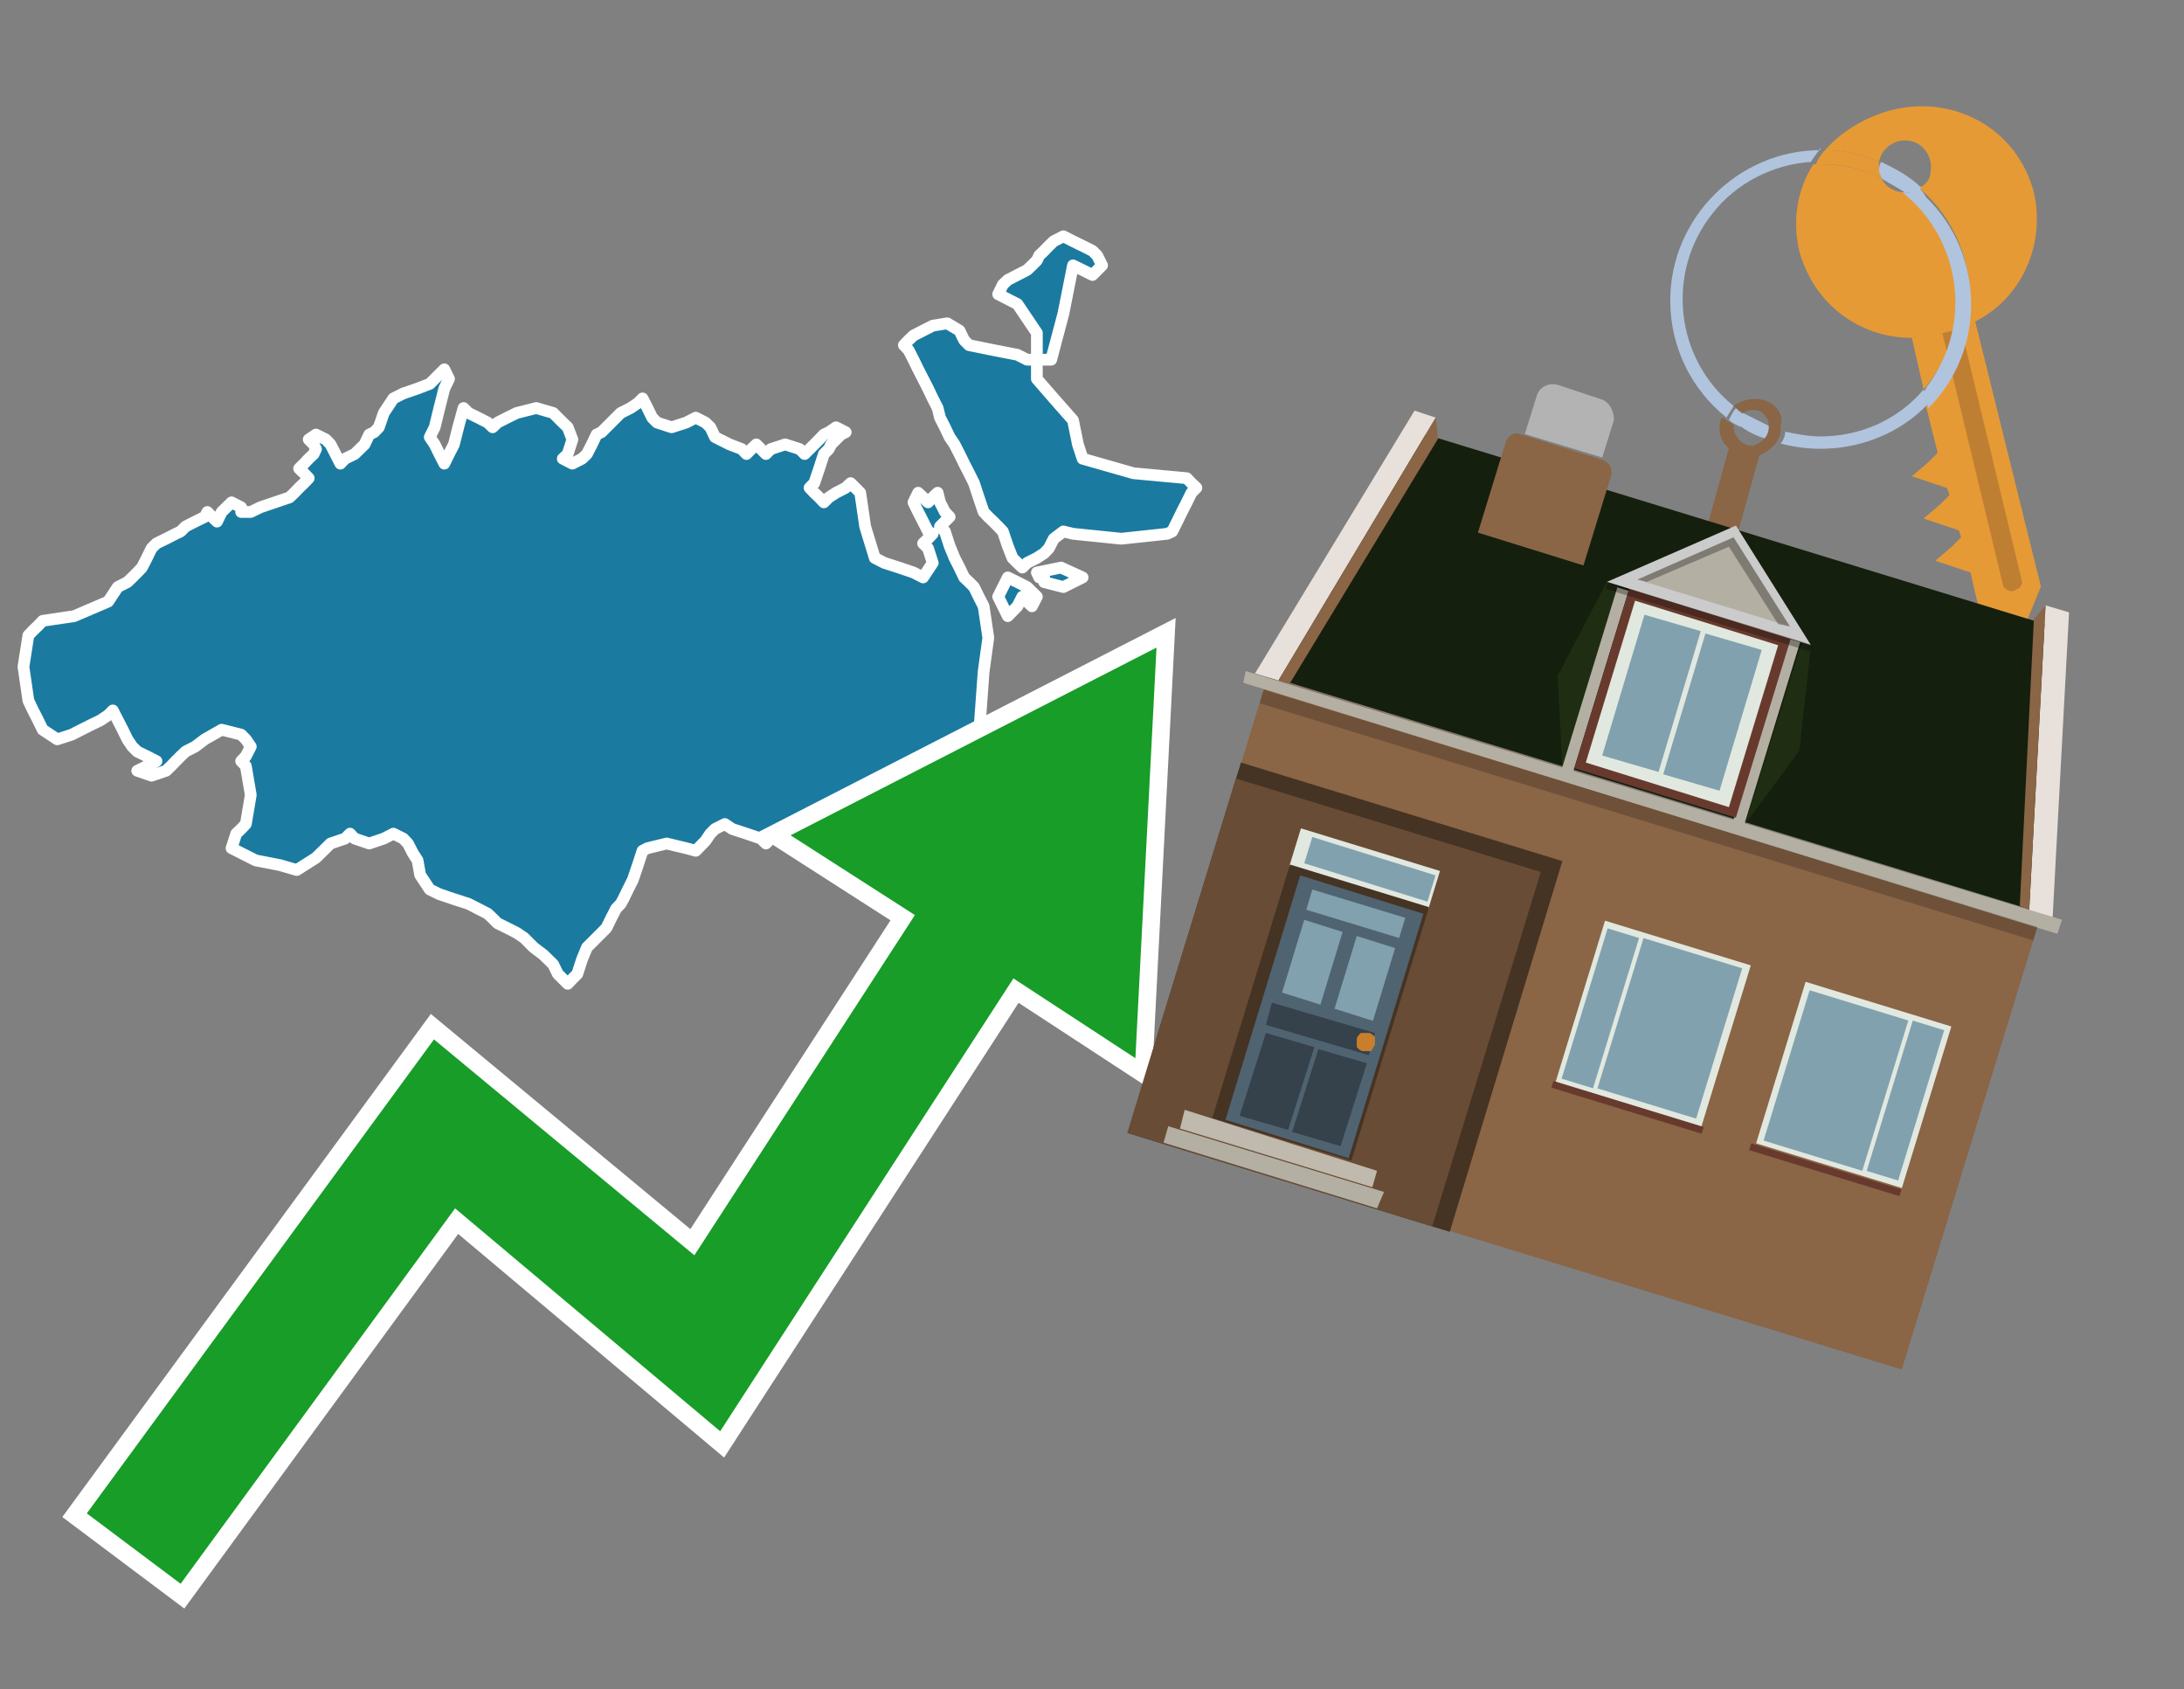 <?xml version="1.0" encoding="utf-8"?>
<!-- Generator: Adobe Illustrator 26.0.3, SVG Export Plug-In . SVG Version: 6.00 Build 0)  -->
<svg version="1.1" id="Text" xmlns="http://www.w3.org/2000/svg" xmlns:xlink="http://www.w3.org/1999/xlink" x="0px" y="0px"
	 width="93.1px" height="72px" viewBox="0 0 93.1 72" style="enable-background:new 0 0 93.1 72;" xml:space="preserve">
<rect x="0" y="0" width="93.1" height="72" fill="#808080" stroke="none"/>
<style type="text/css">
	.st0{fill:#1B7AA0;stroke:#FFFFFF;stroke-width:0.5;stroke-linejoin:round;}
	.st1{fill:none;stroke:#FFFFFF;stroke-width:1.5;stroke-miterlimit:10;}
	.st2{fill:#179D28;}
	.st3{fill:#E69A35;}
	.st4{fill:#B0C4DE;}
	.st5{fill:#8A6546;}
	.st6{fill:#BF7F32;}
	.st7{fill-rule:evenodd;clip-rule:evenodd;fill:#151F0D;}
	.st8{fill-rule:evenodd;clip-rule:evenodd;fill:#453323;}
	.st9{fill-rule:evenodd;clip-rule:evenodd;fill:#684C35;}
	.st10{fill:#B3B3B3;}
	.st11{fill:#E8E0DA;}
	.st12{fill-rule:evenodd;clip-rule:evenodd;fill:#B4AFA3;}
	.st13{opacity:0.2;}
	.st14{fill:#E1E8DF;}
	.st15{fill:#506371;}
	.st16{fill:#81A1AE;}
	.st17{fill:#35424B;}
	.st18{fill:#C87E2C;}
	.st19{fill-rule:evenodd;clip-rule:evenodd;fill:#C0B9AD;}
	.st20{fill-rule:evenodd;clip-rule:evenodd;fill:#E1E8DF;}
	.st21{fill-rule:evenodd;clip-rule:evenodd;fill:#81A1AE;}
	.st22{fill-rule:evenodd;clip-rule:evenodd;fill:#683A2D;}
	.st23{fill-rule:evenodd;clip-rule:evenodd;fill:#1F2E13;}
	.st24{fill-rule:evenodd;clip-rule:evenodd;fill:#CBCBCB;}
	.st25{opacity:0.3;fill-rule:evenodd;clip-rule:evenodd;}
</style>
<path class="st0" d="M10.69,21.82L11.1,21.62L11.72,21.41L12.34,21.2L12.55,21.0L12.75,20.79L12.96,20.59L13.16,20.38L12.96,20.17L12.75,19.97L12.96,19.76L13.16,19.55L13.37,19.35L13.47,19.14L13.37,18.94L13.16,18.73L13.47,18.52L13.89,18.73L14.09,18.94L14.3,19.35L14.51,19.76L14.71,19.55L15.12,19.35L15.54,18.94L15.74,18.52L15.95,18.42L16.15,18.21L16.36,17.6L16.77,16.98L17.19,16.77L17.8,16.56L18.32,16.36L18.53,16.15L18.73,15.95L18.94,15.74L19.14,16.15L18.94,16.56L18.73,17.39L18.53,18.21L18.32,18.63L18.53,18.94L18.73,19.35L18.94,19.76L19.14,19.35L19.35,18.94L19.56,18.11L19.76,17.39L19.97,17.6L20.38,17.8L20.79,18.01L21.0,18.21L21.21,18.01L21.62,17.8L22.03,17.6L22.86,17.39L23.58,17.6L23.78,17.8L23.99,18.01L24.2,18.21L24.4,18.73L24.2,19.35L23.99,19.55L24.4,19.76L24.81,19.55L25.02,19.35L25.23,18.94L25.43,18.52L25.64,18.42L25.85,18.21L26.05,18.01L26.26,17.8L26.46,17.6L26.88,17.39L27.19,17.18L27.39,16.98L27.6,17.39L27.8,17.8L28.01,18.01L28.63,18.21L29.25,18.01L29.66,17.8L30.07,18.01L30.28,18.21L30.48,18.63L31.1,18.94L31.62,19.14L31.82,19.35L32.03,19.14L32.24,18.94L32.44,19.14L32.65,19.35L32.86,19.14L33.47,18.94L34.09,19.14L34.3,19.35L34.51,19.14L34.71,18.94L34.92,18.73L35.12,18.52L35.33,18.42L35.64,18.21L36.05,18.42L35.85,18.52L35.64,18.73L35.43,18.94L35.33,19.14L35.12,19.35L34.92,19.97L34.71,20.59L34.51,20.79L34.71,21.0L34.92,21.2L35.12,21.41L35.33,21.2L35.64,21.0L36.05,20.79L36.26,20.59L36.46,20.79L36.67,21.0L36.88,22.44L37.29,23.78L37.7,23.99L38.32,24.19L38.94,24.4L39.35,24.61L39.76,23.99L39.56,23.37L39.35,23.16L39.56,22.96L39.76,22.75L39.56,22.65L39.35,22.23L39.14,21.82L38.94,21.41L39.14,21.0L39.35,21.2L39.56,21.41L39.76,21.2L39.97,21.0L40.07,21.41L40.28,21.82L40.48,22.03L40.28,22.23L40.07,22.44L40.28,22.65L40.48,23.27L40.69,23.78L40.9,24.19L41.1,24.61L41.31,24.81L41.52,25.02L41.72,25.43L41.93,25.84L42.13,27.18L41.93,28.63L41.72,31.51L41.31,34.3L40.9,34.71L39.97,35.12L38.94,34.92L38.11,34.71L37.29,35.12L37.08,35.53L36.88,35.12L36.67,34.71L36.46,35.33L36.26,35.95L36.05,35.53L35.64,35.12L35.33,34.92L35.12,34.71L34.92,35.33L34.51,35.95L34.09,35.74L33.47,35.53L32.86,35.74L32.65,35.95L32.44,35.74L31.82,35.53L31.21,35.33L30.9,35.12L30.48,35.33L30.28,35.53L30.07,35.84L29.66,36.26L29.25,36.15L28.42,35.95L27.6,36.15L27.39,36.26L27.19,36.87L26.98,37.49L26.77,37.91L26.57,38.32L26.46,38.52L26.26,38.73L26.05,39.14L25.85,39.55L25.64,39.76L25.43,39.97L25.23,40.17L25.02,40.38L24.81,40.89L24.61,41.51L24.4,41.72L24.2,41.93L23.99,41.72L23.78,41.51L23.58,41.1L23.16,40.69L22.75,40.38L22.34,39.97L22.03,39.76L21.62,39.55L21.21,39.35L21.0,39.14L20.79,38.94L20.38,38.73L19.97,38.52L19.35,38.32L18.73,38.11L18.32,37.91L17.91,37.29L17.8,36.67L17.6,36.36L17.39,35.95L17.19,35.74L16.77,35.53L16.36,35.74L15.74,35.95L15.12,35.74L14.92,35.53L14.71,35.74L14.09,35.95L13.47,36.56L12.65,37.08L11.93,36.87L10.9,36.67L9.87,36.15L10.07,35.53L10.28,35.33L10.48,35.12L10.69,33.88L10.48,32.65L10.28,32.44L10.48,32.23L10.69,31.82L10.48,31.51L10.28,31.31L9.45,31.1L8.73,31.51L8.32,31.82L7.91,32.03L7.7,32.23L7.49,32.44L7.29,32.65L7.08,32.85L6.46,33.06L5.85,32.85L6.26,32.65L6.67,32.44L6.26,32.23L5.85,32.03L5.64,31.82L5.43,31.51L5.23,31.1L5.02,30.69L4.81,30.28L4.61,30.48L4.3,30.69L3.89,30.89L3.47,31.1L3.06,31.31L2.44,31.51L1.82,31.1L1.62,30.69L1.41,30.28L1.21,29.86L1.0,28.42L1.21,27.08L1.41,26.87L1.62,26.67L1.82,26.46L3.16,26.26L4.61,25.64L5.02,25.02L5.43,24.81L5.64,24.61L5.85,24.4L6.05,24.19L6.26,23.78L6.46,23.37L6.67,23.16L7.08,22.96L7.49,22.75L7.7,22.65L7.91,22.44L8.32,22.23L8.73,22.03L8.84,21.82L9.04,22.03L9.25,22.23L9.45,21.82L9.87,21.41L10.28,21.62L10.28,21.82ZM43.58,25.43L43.37,25.84L42.96,26.26L42.55,25.43L42.96,24.61L43.37,24.81L43.78,25.02L44.2,25.43L43.99,25.84L43.78,25.64L43.78,25.43ZM44.2,16.15L44.92,16.98L45.74,17.91L45.95,18.94L46.15,19.55L48.32,20.17L50.59,20.38L50.79,20.59L51.0,20.79L50.79,21.0L50.59,21.41L50.38,21.82L50.18,22.23L49.97,22.65L49.76,22.75L47.8,22.96L45.74,22.75L45.33,22.65L44.92,22.96L44.71,23.37L44.51,23.58L44.2,23.78L43.78,23.99L43.58,24.19L43.37,23.99L43.16,23.78L42.96,23.27L42.75,22.65L42.55,22.44L42.34,22.23L42.13,22.03L41.93,21.82L41.72,21.2L41.52,20.59L41.31,20.17L41.1,19.76L40.9,19.35L40.69,18.94L40.48,18.63L40.28,18.21L40.07,17.8L39.97,17.39L39.76,16.98L39.56,16.56L39.35,16.15L39.14,15.74L38.94,15.33L38.73,14.92L38.53,14.71L38.73,14.5L38.94,14.3L39.35,14.09L39.76,13.88L40.38,13.78L40.9,14.09L41.1,14.5L41.31,14.71L42.34,14.92L43.37,15.12L43.78,15.33L44.2,15.33ZM44.2,14.19L43.37,12.96L42.55,12.54L42.75,12.13L42.96,11.93L43.37,11.72L43.78,11.51L43.99,11.31L44.2,11.1L44.3,10.89L44.51,10.69L44.71,10.48L44.92,10.28L45.33,10.07L45.74,10.28L46.15,10.48L46.57,10.69L46.77,10.89L46.98,11.31L46.57,11.72L46.15,11.51L45.74,11.31L45.33,13.37L44.81,15.33L44.2,15.33ZM44.3,24.61L44.2,24.4L45.23,24.19L46.15,24.61L45.33,25.02L44.51,24.81L44.51,24.61Z"/>
<polygon class="st1" points="49.3,27.6 33.7,35.6 39,39 29.6,53.5 18.5,44.3 3.7,64.5 7.7,67.5 19.4,51.5 30.7,61 43.2,41.7 
	48.4,45.1 "/>
<polygon class="st2" points="49.3,27.6 33.7,35.6 39,39 29.6,53.5 18.5,44.3 3.7,64.5 7.7,67.5 19.4,51.5 30.7,61 43.2,41.7 
	48.4,45.1 "/>
<path class="st3" d="M80.2,7.6c0-0.1-0.1-0.2-0.1-0.3c0-0.1,0-0.3,0-0.4c-0.7-0.3-1.5-0.5-2.3-0.5c-0.2,0.2-0.3,0.4-0.4,0.6
	c0.1,0,0.2,0,0.3,0C78.5,7,79.4,7.2,80.2,7.6z"/>
<path class="st4" d="M77.6,6.4c-3.5,0-6.4,2.9-6.4,6.4c0,2,0.9,3.8,2.4,5c0.1-0.2,0.2-0.3,0.3-0.5c-2.5-2-2.9-5.7-0.9-8.2
	c1-1.3,2.6-2.1,4.2-2.2c0.1-0.2,0.3-0.4,0.4-0.6V6.4z"/>
<path class="st3" d="M84.2,13.7c2-1,3-3.3,2.5-5.5C86,5.5,83.3,4,80.6,4.7c-1.1,0.3-2.1,0.9-2.8,1.7c0.8,0,1.6,0.2,2.3,0.5
	c0.1-0.6,0.7-1,1.3-0.9c0.6,0.1,1,0.7,0.9,1.3c0,0.3-0.2,0.6-0.5,0.7c2.7,2.3,2.9,6.4,0.6,9c-0.1,0.1-0.2,0.2-0.3,0.3l0.5,2
	l-0.4,0.4l-0.7,0.6l0.9,0.3l0.6,0.2l0.1,0.3l-0.4,0.4L82,22.1l0.9,0.3l0.6,0.2l0.1,0.3l-0.4,0.4l-0.7,0.6l0.9,0.3l0.6,0.2l0.3,1.3
	l1.8,1.5L87,25L84.2,13.7z"/>
<path class="st3" d="M81.2,8.2c-0.4,0-0.8-0.2-1-0.6C79.4,7.2,78.5,7,77.6,7c-0.1,0-0.2,0-0.3,0c-0.7,1.1-0.9,2.4-0.6,3.7
	c0.6,2.2,2.5,3.7,4.8,3.7l0.5,2.2c2.1-2.4,1.9-6.1-0.6-8.2C81.3,8.3,81.2,8.3,81.2,8.2z"/>
<path class="st4" d="M74.1,18.1c0.4,0.3,0.8,0.5,1.2,0.6c0.1-0.1,0.2-0.3,0.2-0.5l0,0c-0.4-0.2-0.8-0.4-1.2-0.6
	C74.2,17.8,74.1,17.9,74.1,18.1z"/>
<path class="st4" d="M74.4,17.7c-0.2-0.1-0.3-0.2-0.4-0.3c-0.1,0.1-0.2,0.3-0.3,0.5c0.1,0.1,0.3,0.2,0.5,0.3
	C74.1,17.9,74.2,17.8,74.4,17.7z"/>
<path class="st5" d="M74.8,17c-0.3,0-0.6,0.1-0.9,0.3c0.1,0.1,0.3,0.2,0.4,0.3c0.3-0.2,0.8-0.2,1,0.2c0.1,0.1,0.1,0.3,0.1,0.4l0,0
	c0,0.4-0.3,0.7-0.7,0.8c-0.4,0-0.7-0.3-0.8-0.7c0,0,0,0,0-0.1v-0.1c-0.2-0.1-0.3-0.2-0.5-0.3c-0.2,0.4-0.1,1,0.3,1.3l-1,3.6L74,23
	l1-3.6c0.3-0.1,0.5-0.3,0.7-0.5c0.1-0.2,0.2-0.3,0.2-0.5c0-0.1,0-0.1,0-0.2C76.1,17.5,75.5,17,74.8,17z"/>
<path class="st6" d="M86,25.1l-0.2,0.1c-0.2,0-0.3-0.1-0.4-0.2l0,0l-2.6-10.8l0.8-0.2l2.6,10.8C86.2,24.9,86.1,25.1,86,25.1L86,25.1
	z"/>
<path class="st4" d="M80.1,7.3c0,0.1,0.1,0.2,0.1,0.3c0.3,0.2,0.7,0.4,1,0.6c0.1,0,0.2,0,0.3,0c0.1,0,0.3-0.1,0.4-0.2
	c-0.5-0.5-1.1-0.8-1.7-1.1C80.1,7,80.1,7.2,80.1,7.3z"/>
<path class="st4" d="M77.6,18.6c-0.5,0-1-0.1-1.5-0.2c0,0.2-0.1,0.4-0.2,0.5c2.2,0.6,4.7,0,6.3-1.7L82,16.6
	C80.9,17.9,79.3,18.6,77.6,18.6z"/>
<path class="st4" d="M81.8,8c-0.1,0.1-0.2,0.1-0.4,0.2c-0.1,0-0.2,0-0.3,0c2.5,2,3,5.6,1.1,8.2c-0.1,0.1-0.1,0.2-0.2,0.3l0.2,0.7
	c2.5-2.5,2.4-6.6-0.1-9C82,8.2,81.9,8.1,81.8,8L81.8,8z"/>
<g>
	
		<rect x="50.3" y="33.4" transform="matrix(-0.956 -0.293 0.293 -0.956 119.369 105.037)" class="st5" width="34.5" height="20.3"/>
	<polygon class="st7" points="60.4,18.4 87.5,26.7 87,38.9 54,28.8 	"/>
	<polygon class="st8" points="52.9,32.5 66.6,36.7 61.8,52.5 48.1,48.3 49.4,43.9 52.9,32.5 	"/>
	
		<rect x="50.1" y="34.8" transform="matrix(0.956 0.293 -0.293 0.956 14.983 -14.77)" class="st9" width="13.6" height="15.8"/>
	<path class="st5" d="M68.3,19.6l-3.5-1.1c-0.3-0.1-0.5,0.1-0.6,0.3L63,22.7l4.5,1.4l1.2-3.9C68.7,19.9,68.6,19.7,68.3,19.6z"/>
	<path class="st10" d="M68.2,17l-1.8-0.6c-0.4-0.1-0.8,0.1-0.9,0.5l-0.5,1.6l3.3,1l0.5-1.6C68.8,17.5,68.6,17.1,68.2,17z"/>
	<polygon class="st11" points="61.2,17.8 60.3,17.5 53.5,28.7 54.5,29 	"/>
	<polygon class="st5" points="61.3,18.7 61.2,17.8 54.5,29 55,29.1 	"/>
	<polygon class="st11" points="87.2,25.8 88.2,26.1 87.5,39.1 86.5,38.8 	"/>
	<polygon class="st5" points="86.7,26.4 87.2,25.8 86.5,38.8 86.1,38.6 	"/>
	<polygon class="st12" points="53.1,28.6 53,29.1 87.7,39.8 87.9,39.2 81.3,37.2 53.1,28.6 	"/>
	
		<rect x="53" y="34.4" transform="matrix(-0.956 -0.293 0.293 -0.956 127.265 88.495)" class="st13" width="34.5" height="0.6"/>
	<g>
		
			<rect x="55.1" y="36.1" transform="matrix(-0.956 -0.293 0.293 -0.956 102.984 89.402)" class="st14" width="6.2" height="1.7"/>
		
			<rect x="53.2" y="37.6" transform="matrix(-0.956 -0.293 0.293 -0.956 97.448 100.999)" class="st8" width="6.2" height="11.3"/>
		<g transform="matrix( 0.861, 0, 0, 0.861, 2148,666.7) ">
			<g>
				<g id="Symbol_9_0_Layer2_0_MEMBER_8_MEMBER_12_MEMBER_0_FILL_2_">
					<path class="st15" d="M-2424.3-729.1l-6.1-1.9l-3.7,12.1l6.1,1.9L-2424.3-729.1z"/>
				</g>
			</g>
		</g>
		<g transform="matrix( 0.861, 0, 0, 0.861, 2148,666.7) ">
			<g>
				<g id="Symbol_9_0_Layer2_0_MEMBER_8_MEMBER_12_MEMBER_1_MEMBER_1_FILL_32_">
					<path class="st16" d="M-2427.6-728l-1.1,3.6l1.9,0.6l1.1-3.6L-2427.6-728z"/>
				</g>
			</g>
		</g>
		<g transform="matrix( 0.861, 0, 0, 0.861, 2148,666.7) ">
			<g>
				<g id="Symbol_9_0_Layer2_0_MEMBER_8_MEMBER_12_MEMBER_1_MEMBER_1_FILL_3_">
					<path class="st16" d="M-2430.2-728.8l-1.1,3.6l1.9,0.6l1.1-3.6L-2430.2-728.8z"/>
				</g>
			</g>
		</g>
		<g transform="matrix( 0.861, 0, 0, 0.861, 2148,666.7) ">
			<g>
				<g id="Symbol_9_0_Layer2_0_MEMBER_8_MEMBER_12_MEMBER_2_MEMBER_0_FILL_15_">
					<path class="st17" d="M-2431-718.4l1.3-4.1l-2.4-0.7l-1.3,4.1L-2431-718.4z"/>
				</g>
			</g>
		</g>
		<g transform="matrix( 0.861, 0, 0, 0.861, 2148,666.7) ">
			<g>
				<g id="Symbol_9_0_Layer2_0_MEMBER_8_MEMBER_12_MEMBER_2_MEMBER_1_FILL_50_">
					<path class="st17" d="M-2428.4-717.6l1.3-4.1l-2.4-0.7l-1.3,4.1L-2428.4-717.6z"/>
				</g>
			</g>
		</g>
		<g transform="matrix( 0.861, 0, 0, 0.861, 2148,666.7) ">
			<g>
				<g id="Symbol_9_0_Layer2_0_MEMBER_8_MEMBER_12_MEMBER_2_MEMBER_1_FILL_49_">
					<path class="st17" d="M-2427-722.1l0.3-1.1l-5.1-1.5l-0.3,1.1L-2427-722.1z"/>
				</g>
			</g>
		</g>
		<g transform="matrix( 0.861, 0, 0, 0.861, 2148,666.7) ">
			<g>
				<g id="Symbol_9_0_Layer2_0_MEMBER_8_MEMBER_12_MEMBER_2_MEMBER_1_FILL_43_">
					<path class="st16" d="M-2425.5-727.9l0.3-1l-4.6-1.4l-0.3,1L-2425.5-727.9z"/>
				</g>
			</g>
		</g>
		<g transform="matrix( 0.861, 0, 0, 0.861, 2148,666.7) ">
			<g>
				<g id="Symbol_9_0_Layer2_0_MEMBER_8_MEMBER_13_FILL_28_">
					<path class="st18" d="M-2426.7-722.6c0-0.1,0-0.3,0-0.4c-0.1-0.1-0.2-0.2-0.3-0.2s-0.3,0-0.4,0c-0.1,0.1-0.2,0.2-0.2,0.3
						c0,0.1,0,0.3,0,0.4c0.1,0.1,0.2,0.2,0.3,0.2c0.1,0,0.3,0,0.4,0C-2426.8-722.4-2426.8-722.5-2426.7-722.6z"/>
				</g>
			</g>
		</g>
		<g transform="matrix( 0.861, 0, 0, 0.861, 2148,666.7) ">
			<g>
				<g id="Symbol_9_0_Layer2_0_MEMBER_8_MEMBER_12_MEMBER_2_MEMBER_1_FILL_32_">
					<path class="st16" d="M-2424.1-729.7l0.4-1.3l-6.1-1.9l-0.4,1.3L-2424.1-729.7z"/>
				</g>
			</g>
		</g>
		<polygon class="st19" points="50.3,48.1 50.5,47.3 58.7,49.9 58.5,50.6 50.3,48.1 		"/>
		<polygon class="st12" points="49.6,48.7 49.8,48 59,50.8 58.7,51.5 57.4,51.1 49.6,48.7 		"/>
	</g>
	<g>
		
			<rect x="75.8" y="42.6" transform="matrix(0.956 0.293 -0.293 0.956 16.986 -21.09)" class="st20" width="6.5" height="7.2"/>
		<g>
			
				<rect x="74.9" y="43.8" transform="matrix(0.293 -0.956 0.956 0.293 11.36 107.381)" class="st21" width="6.7" height="4.4"/>
			
				<rect x="77.9" y="46.2" transform="matrix(0.293 -0.956 0.956 0.293 12.583 110.839)" class="st21" width="6.7" height="1.4"/>
		</g>
		
			<rect x="74.5" y="49.7" transform="matrix(0.956 0.293 -0.293 0.956 17.993 -20.61)" class="st22" width="6.7" height="0.3"/>
	</g>
	<g>
		
			<rect x="67.2" y="40" transform="matrix(-0.956 -0.293 0.293 -0.956 125.047 105.957)" class="st20" width="6.5" height="7.2"/>
		<g>
			
				<rect x="67.9" y="41.6" transform="matrix(0.293 -0.956 0.956 0.293 8.433 99.11)" class="st21" width="6.7" height="4.4"/>
			
				<rect x="64.9" y="42.2" transform="matrix(0.293 -0.956 0.956 0.293 7.21 95.652)" class="st21" width="6.7" height="1.4"/>
		</g>
		
			<rect x="66" y="47.1" transform="matrix(-0.956 -0.293 0.293 -0.956 121.835 112.685)" class="st22" width="6.7" height="0.3"/>
	</g>
	<g>
		<polygon class="st23" points="69,25 66.6,32.7 66.4,28.8 68.5,24.8 		"/>
		<polygon class="st23" points="76.8,27.4 74.4,35.1 76.7,32 77.2,27.5 		"/>
		
			<rect x="67.8" y="24.9" transform="matrix(0.956 0.293 -0.293 0.956 11.424 -18.635)" class="st12" width="0.5" height="8.1"/>
		
			<rect x="75.1" y="27.1" transform="matrix(0.956 0.293 -0.293 0.956 12.405 -20.69)" class="st12" width="0.5" height="8.1"/>
		
			<rect x="68.1" y="26" transform="matrix(-0.956 -0.293 0.293 -0.956 131.482 79.661)" class="st22" width="7.2" height="8.1"/>
		<polygon class="st20" points="75.8,27.5 69.7,25.6 67.6,32.5 73.7,34.4 75.8,27.5 		"/>
		<path class="st21" d="M70.1,26.2l2.4,0.7l-1.8,6l-2.4-0.7L70.1,26.2L70.1,26.2z M70.9,33l1.8-6l2.4,0.7l-1.8,6L70.9,33L70.9,33z"
			/>
		<polygon class="st24" points="74,22.4 68.5,24.8 77.2,27.5 		"/>
		<polygon class="st12" points="76.3,26.7 73.9,22.9 69.8,24.7 		"/>
		<polygon class="st25" points="73.7,23.3 75.8,26.6 76.3,26.7 73.9,22.9 69.8,24.7 70.2,24.8 		"/>
		
			<rect x="68.3" y="26.1" transform="matrix(0.956 0.293 -0.293 0.956 10.886 -20.154)" class="st25" width="9.1" height="0.3"/>
	</g>
</g>
</svg>
